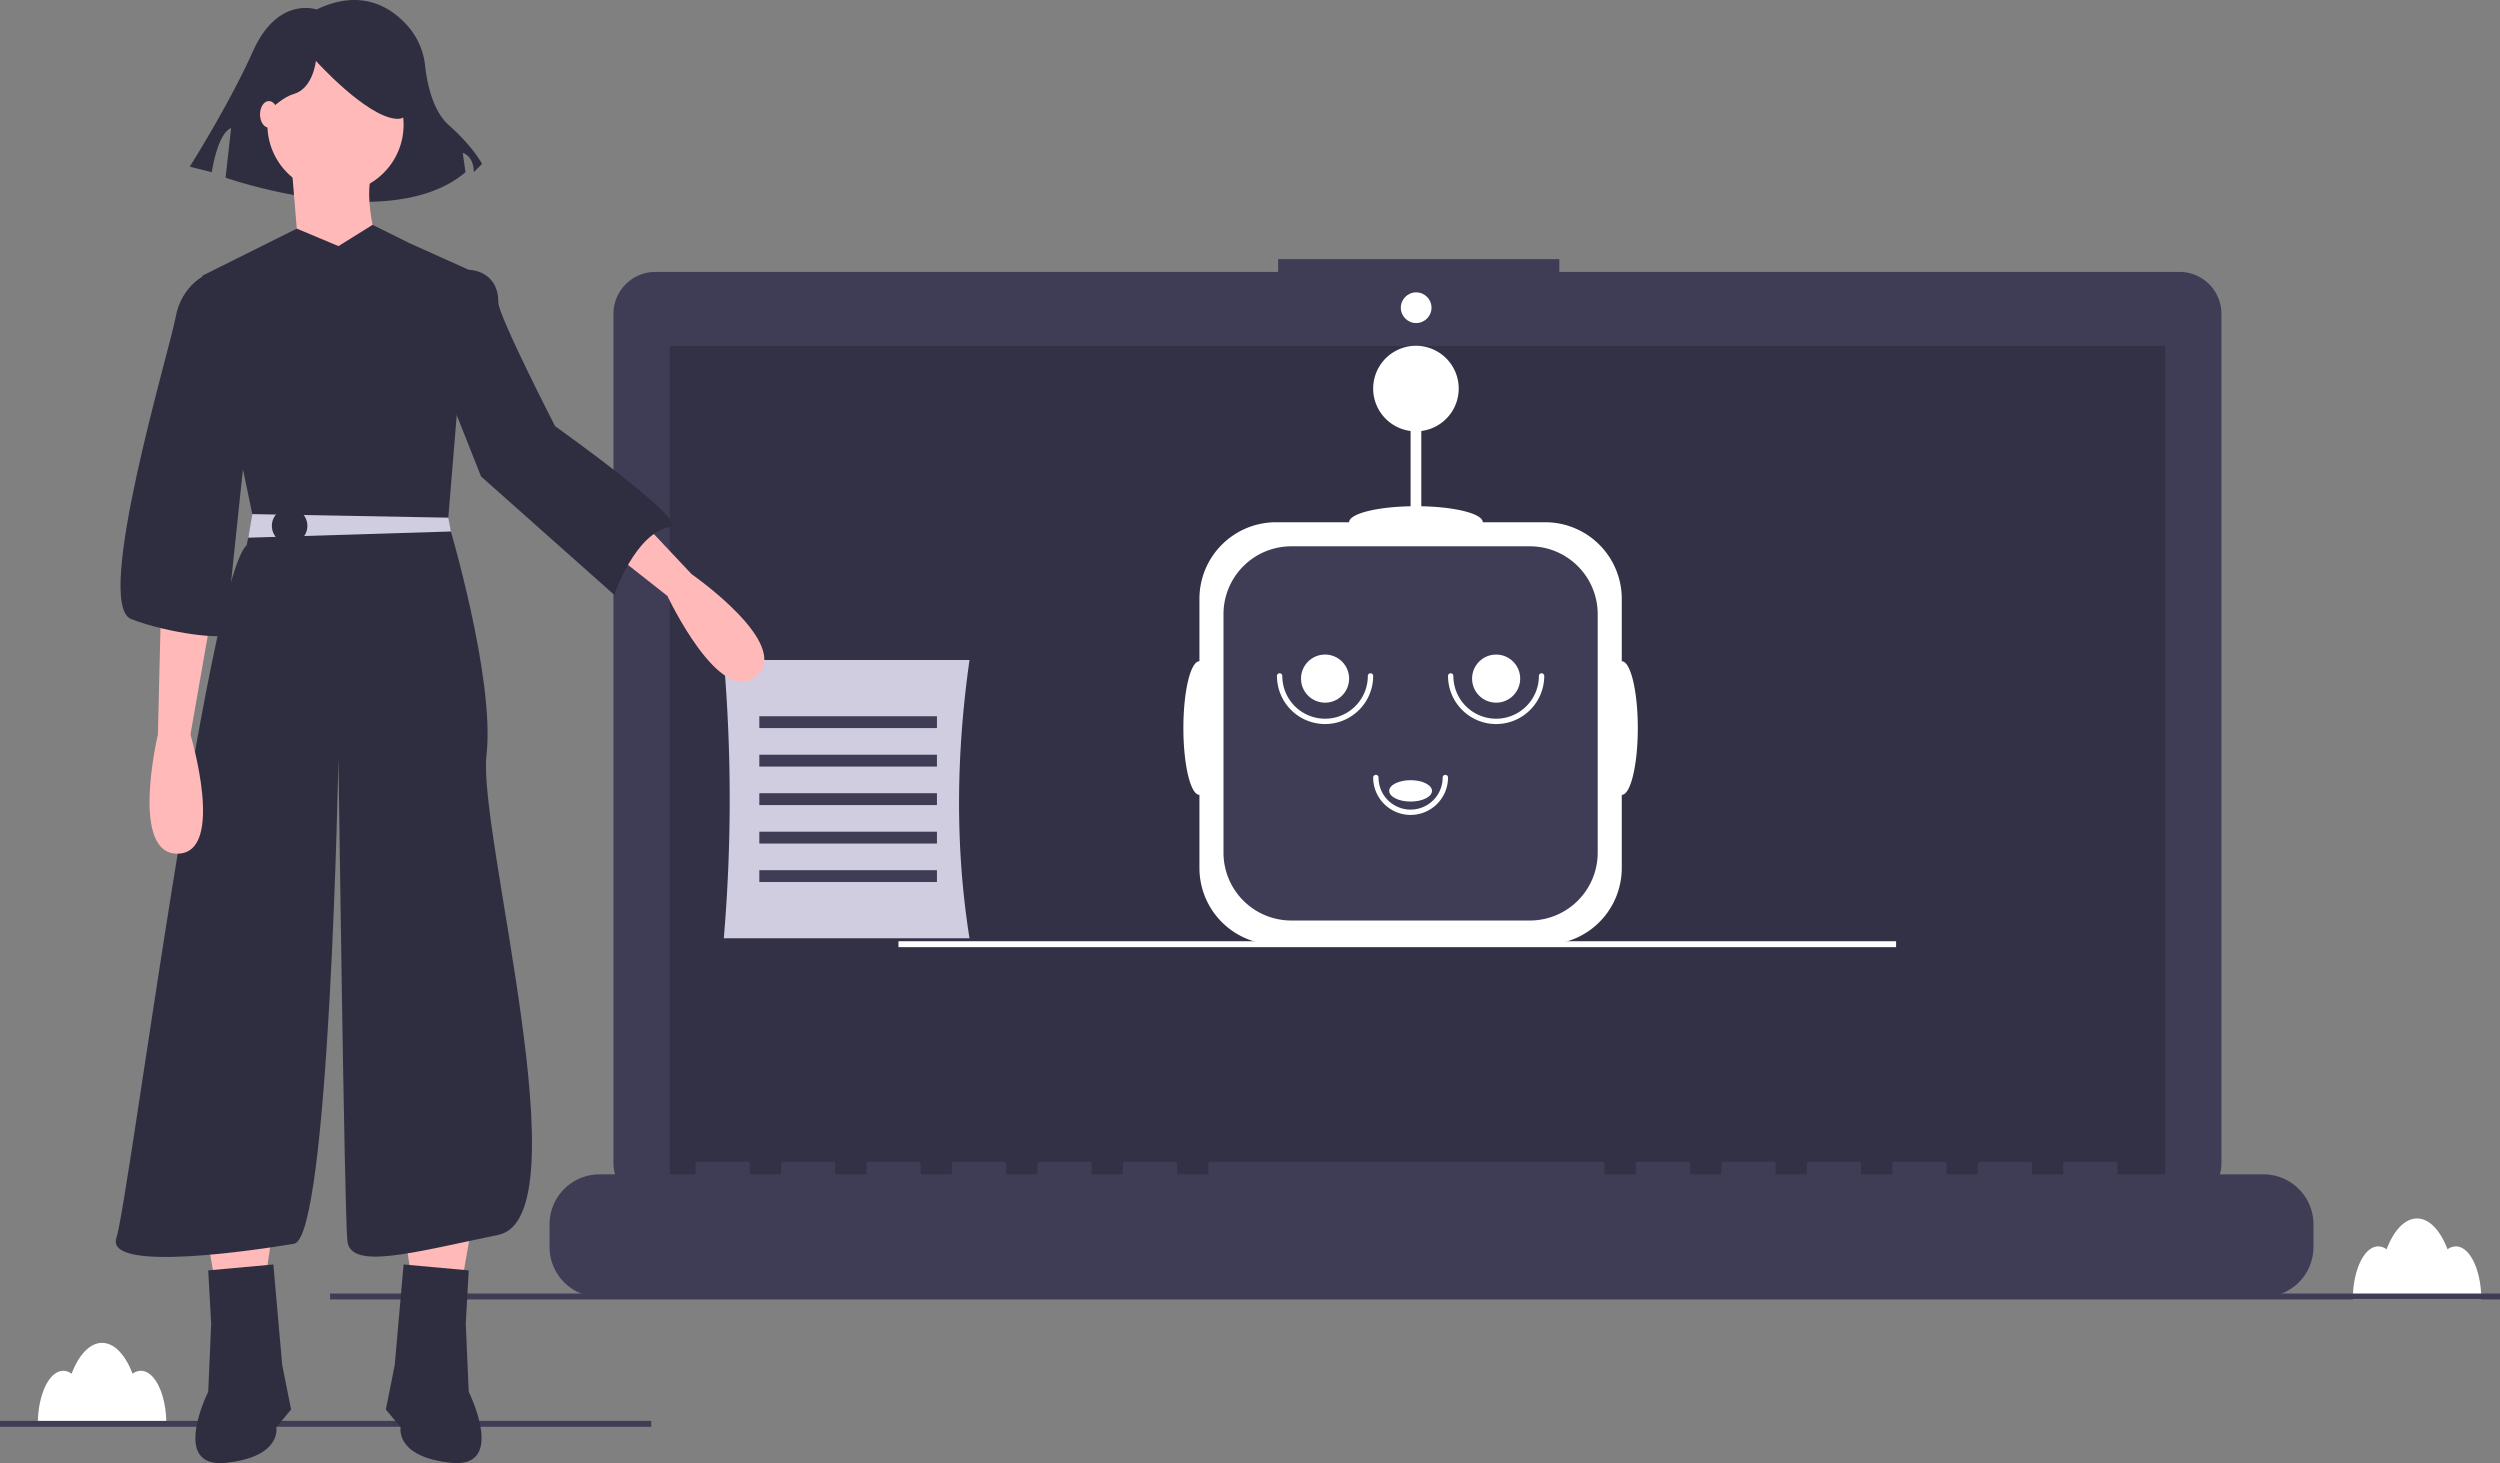 <svg id="e9b383de-0ed4-41c7-955a-d31167ca9f18" xmlns="http://www.w3.org/2000/svg" width="844.5" height="494.246" viewBox="0 0 844.5 494.246">
    <rect x="0" y="0" width="844.5" height="494.246" fill="#808080" stroke="none"/>
    <title>chat_bot</title>
    <path d="M225.342,665.935a4.777,4.777,0,0,0-2.816.991c-2.4-6.344-6.117-10.42-10.291-10.42s-7.891,4.077-10.291,10.42a4.777,4.777,0,0,0-2.816-.991c-4.743,0-8.588,8.021-8.588,17.916H233.93C233.93,673.956,230.085,665.935,225.342,665.935Z"
          transform="translate(-177.75 -202.877)" fill="#ffffff"/>
    <rect y="479.974" width="220" height="2" fill="#3f3d56"/>
    <path d="M1007.342,623.909a4.777,4.777,0,0,0-2.816.991c-2.4-6.344-6.117-10.42-10.291-10.42s-7.891,4.077-10.291,10.42a4.777,4.777,0,0,0-2.816-.991c-4.743,0-8.588,8.021-8.588,17.916H1015.93C1015.93,631.93,1012.085,623.909,1007.342,623.909Z"
          transform="translate(-177.75 -202.877)" fill="#ffffff"/>
    <path d="M913.979,294.73H704.489v-4.318H609.498v4.318H399.145a14.17,14.17,0,0,0-14.17,14.17V595.757a14.17,14.17,0,0,0,14.17,14.17H913.979a14.17,14.17,0,0,0,14.17-14.17V308.901A14.17,14.17,0,0,0,913.979,294.73Z"
          transform="translate(-177.75 -202.877)" fill="#3f3d56"/>
    <rect x="226.227" y="116.892" width="505.17" height="284.98" opacity="0.2"/>
    <circle cx="478.38" cy="103.943" r="5.181" fill="#ffffff"/>
    <rect x="111.5" y="436.948" width="733" height="2" fill="#3f3d56"/>
    <path d="M725.582,426.243V405.159a25.869,25.869,0,0,0-25.869-25.869H678.63c0-2.846-9.146-5.178-20.768-5.399V348.465a14.447,14.447,0,1,0-3.612,0v25.426c-11.622.221-20.768,2.553-20.768,5.399H608.787a25.869,25.869,0,0,0-25.869,25.869v21.084c-2.992,0-5.418,10.106-5.418,22.573s2.426,22.573,5.418,22.573v24.696a25.869,25.869,0,0,0,25.869,25.869h90.926a25.869,25.869,0,0,0,25.869-25.869V471.39c2.992,0,5.418-10.106,5.418-22.573S728.575,426.243,725.582,426.243Z"
          transform="translate(-177.75 -202.877)" fill="#ffffff"/>
    <path d="M436.216,184.539h80.568a22.922,22.922,0,0,1,22.922,22.922V288.029a22.922,22.922,0,0,1-22.922,22.922H436.216a22.922,22.922,0,0,1-22.922-22.922V207.461A22.922,22.922,0,0,1,436.216,184.539Z" fill="#3f3d56"/>
    <path d="M625.356,447.462a16.271,16.271,0,0,1-16.253-16.253.903.903,0,1,1,1.806,0,14.447,14.447,0,1,0,28.894,0,.903.903,0,0,1,1.806,0A16.271,16.271,0,0,1,625.356,447.462Z" transform="translate(-177.75 -202.877)" fill="#ffffff"/>
    <path d="M654.25,478.162a12.655,12.655,0,0,1-12.641-12.641.903.903,0,0,1,1.806,0,10.835,10.835,0,0,0,21.671,0,.903.903,0,1,1,1.806,0A12.655,12.655,0,0,1,654.25,478.162Z" transform="translate(-177.75 -202.877)" fill="#ffffff"/>
    <path d="M683.144,447.462a16.271,16.271,0,0,1-16.253-16.253.903.903,0,1,1,1.806,0,14.447,14.447,0,1,0,28.894,0,.903.903,0,0,1,1.806,0A16.272,16.272,0,0,1,683.144,447.462Z" transform="translate(-177.75 -202.877)" fill="#ffffff"/>
    <circle cx="447.606" cy="229.235" r="8.126" fill="#ffffff"/>
    <circle cx="505.394" cy="229.235" r="8.126" fill="#ffffff"/>
    <ellipse cx="476.5" cy="267.158" rx="7.224" ry="3.612" fill="#ffffff"/>
    <path d="M942.334,599.564H893.031v-3.552a.704.704,0,0,0-.704-.704H875.424a.704.704,0,0,0-.704.704v3.552H864.155v-3.552a.704.704,0,0,0-.704-.704H846.547a.704.704,0,0,0-.704.704v3.552H835.278v-3.552a.704.704,0,0,0-.704-.704H817.67a.704.704,0,0,0-.704.704v3.552H806.401v-3.552a.704.704,0,0,0-.704-.704H788.793a.704.704,0,0,0-.704.704v3.552H777.524v-3.552a.704.704,0,0,0-.704-.704H759.916a.704.704,0,0,0-.704.704v3.552H748.647v-3.552a.704.704,0,0,0-.704-.704H731.039a.704.704,0,0,0-.704.704v3.552H719.77v-3.552a.704.704,0,0,0-.704-.704H586.654a.704.704,0,0,0-.704.704v3.552H575.385v-3.552a.704.704,0,0,0-.704-.704H557.777a.704.704,0,0,0-.704.704v3.552H546.508v-3.552a.704.704,0,0,0-.704-.704H528.9a.704.704,0,0,0-.704.704v3.552H517.631v-3.552a.704.704,0,0,0-.704-.704H500.023a.704.704,0,0,0-.704.704v3.552H488.754v-3.552a.704.704,0,0,0-.704-.704H471.146a.704.704,0,0,0-.704.704v3.552H459.877v-3.552a.704.704,0,0,0-.704-.704H442.269a.704.704,0,0,0-.704.704v3.552H431v-3.552a.704.704,0,0,0-.704-.704H413.392a.704.704,0,0,0-.704.704v3.552H380.289A16.904,16.904,0,0,0,363.386,616.468v7.643a16.904,16.904,0,0,0,16.904,16.904H942.334a16.904,16.904,0,0,0,16.904-16.904V616.468A16.904,16.904,0,0,0,942.334,599.564Z"
          transform="translate(-177.75 -202.877)" fill="#3f3d56"/>
    <rect x="303.5" y="317.948" width="337" height="2" fill="#ffffff"/>
    <path d="M505.25,519.825h-83a555.424,555.424,0,0,0,0-94h83C500.681,458.019,500.413,489.403,505.25,519.825Z" transform="translate(-177.75 -202.877)" fill="#d0cde1"/>
    <rect x="256.5" y="241.948" width="60" height="4" fill="#3f3d56"/>
    <rect x="256.5" y="254.948" width="60" height="4" fill="#3f3d56"/>
    <rect x="256.5" y="267.948" width="60" height="4" fill="#3f3d56"/>
    <rect x="256.5" y="280.948" width="60" height="4" fill="#3f3d56"/>
    <rect x="256.5" y="293.948" width="60" height="4" fill="#3f3d56"/>
    <path d="M284.694,206.084s-13.041-4.658-21.425,13.973-21.425,39.123-21.425,39.123l7.452,1.863s1.863-13.041,6.521-14.904l-1.863,16.767s55.891,19.562,81.041-1.863l-.932-6.521s3.726.932,3.726,6.521L340.585,258.249s-2.795-5.589-11.178-13.041c-5.503-4.891-7.394-14.197-8.043-20.015a24.22,24.22,0,0,0-5.576-13.19C310.216,205.547,300.064,198.684,284.694,206.084Z"
          transform="translate(-177.75 -202.877)" fill="#2f2e41"/>
    <polygon points="69.335 414.136 73.335 437.136 89.335 434.136 92.335 414.136 69.335 414.136" fill="#ffb9b9"/>
    <path d="M270.085,630.013l-22,2,1,18-1,23s-13,26,6,24,17-12,17-12l5-6-3-15Z" transform="translate(-177.75 -202.877)" fill="#2f2e41"/>
    <polygon points="159.335 414.136 155.335 437.136 139.335 434.136 136.335 414.136 159.335 414.136" fill="#ffb9b9"/>
    <path d="M314.085,630.013l22,2-1,18,1,23s13,26-6,24-17-12-17-12l-5-6,3-15Z" transform="translate(-177.75 -202.877)" fill="#2f2e41"/>
    <circle cx="113.335" cy="42.136" r="23" fill="#ffb9b9"/>
    <path d="M276.085,257.013l3,36,28-1s-8-23-3-32Z" transform="translate(-177.75 -202.877)" fill="#ffb9b9"/>
    <path d="M292.085,286.013l11.518-7.184,12.482,6.184,20,9-7,85s16,53,13,79,33,156,4,162-50,12-51,2-3-163-3-163-3,162-15,164-64,10-60-2,31-222,44-234l2-10-17-81,31.924-15.911Z" transform="translate(-177.75 -202.877)" fill="#2f2e41"/>
    <path d="M232.085,410.013l-1,41s-9.626,40.479,6.687,40.239,4.313-40.239,4.313-40.239l7-40Z" transform="translate(-177.75 -202.877)" fill="#ffb9b9"/>
    <path d="M383.298,366.982l28.103,29.87s34.18,23.725,21.871,34.432S403.209,404.192,403.209,404.192l-31.905-25.121Z" transform="translate(-177.75 -202.877)" fill="#ffb9b9"/>
    <polygon points="83.835 181.636 152.325 179.536 151.435 174.886 151.435 174.866 85.235 173.666 83.835 181.636" fill="#d0cde1"/>
    <circle cx="97.835" cy="177.636" r="6" fill="#2f2e41"/>
    <path d="M254.085,297.013l-6.5-1.5s-8.5,3.5-10.5,14.5-28,97-15,102,32,7,32,5,8-77,8-77Z" transform="translate(-177.75 -202.877)" fill="#2f2e41"/>
    <path d="M315.25,300.825l20.835-6.812s10,0,10,11c0,4.538,19.165,41.812,19.165,41.812s46.05,32.825,39,34c-12,2-19,23-19,23l-45-40Z" transform="translate(-177.75 -202.877)" fill="#2f2e41"/>
    <path d="M263.034,246.726s7.452-10.247,13.973-12.11,7.452-11.178,7.452-11.178S301.226,242.069,311.472,243s.932-22.356.932-22.356l-18.63-4.658-17.699,1.863-13.973,9.315Z" transform="translate(-177.75 -202.877)" fill="#2f2e41"/>
    <ellipse cx="90.835" cy="38.636" rx="3" ry="4.5" fill="#ffb9b9"/>
</svg>
